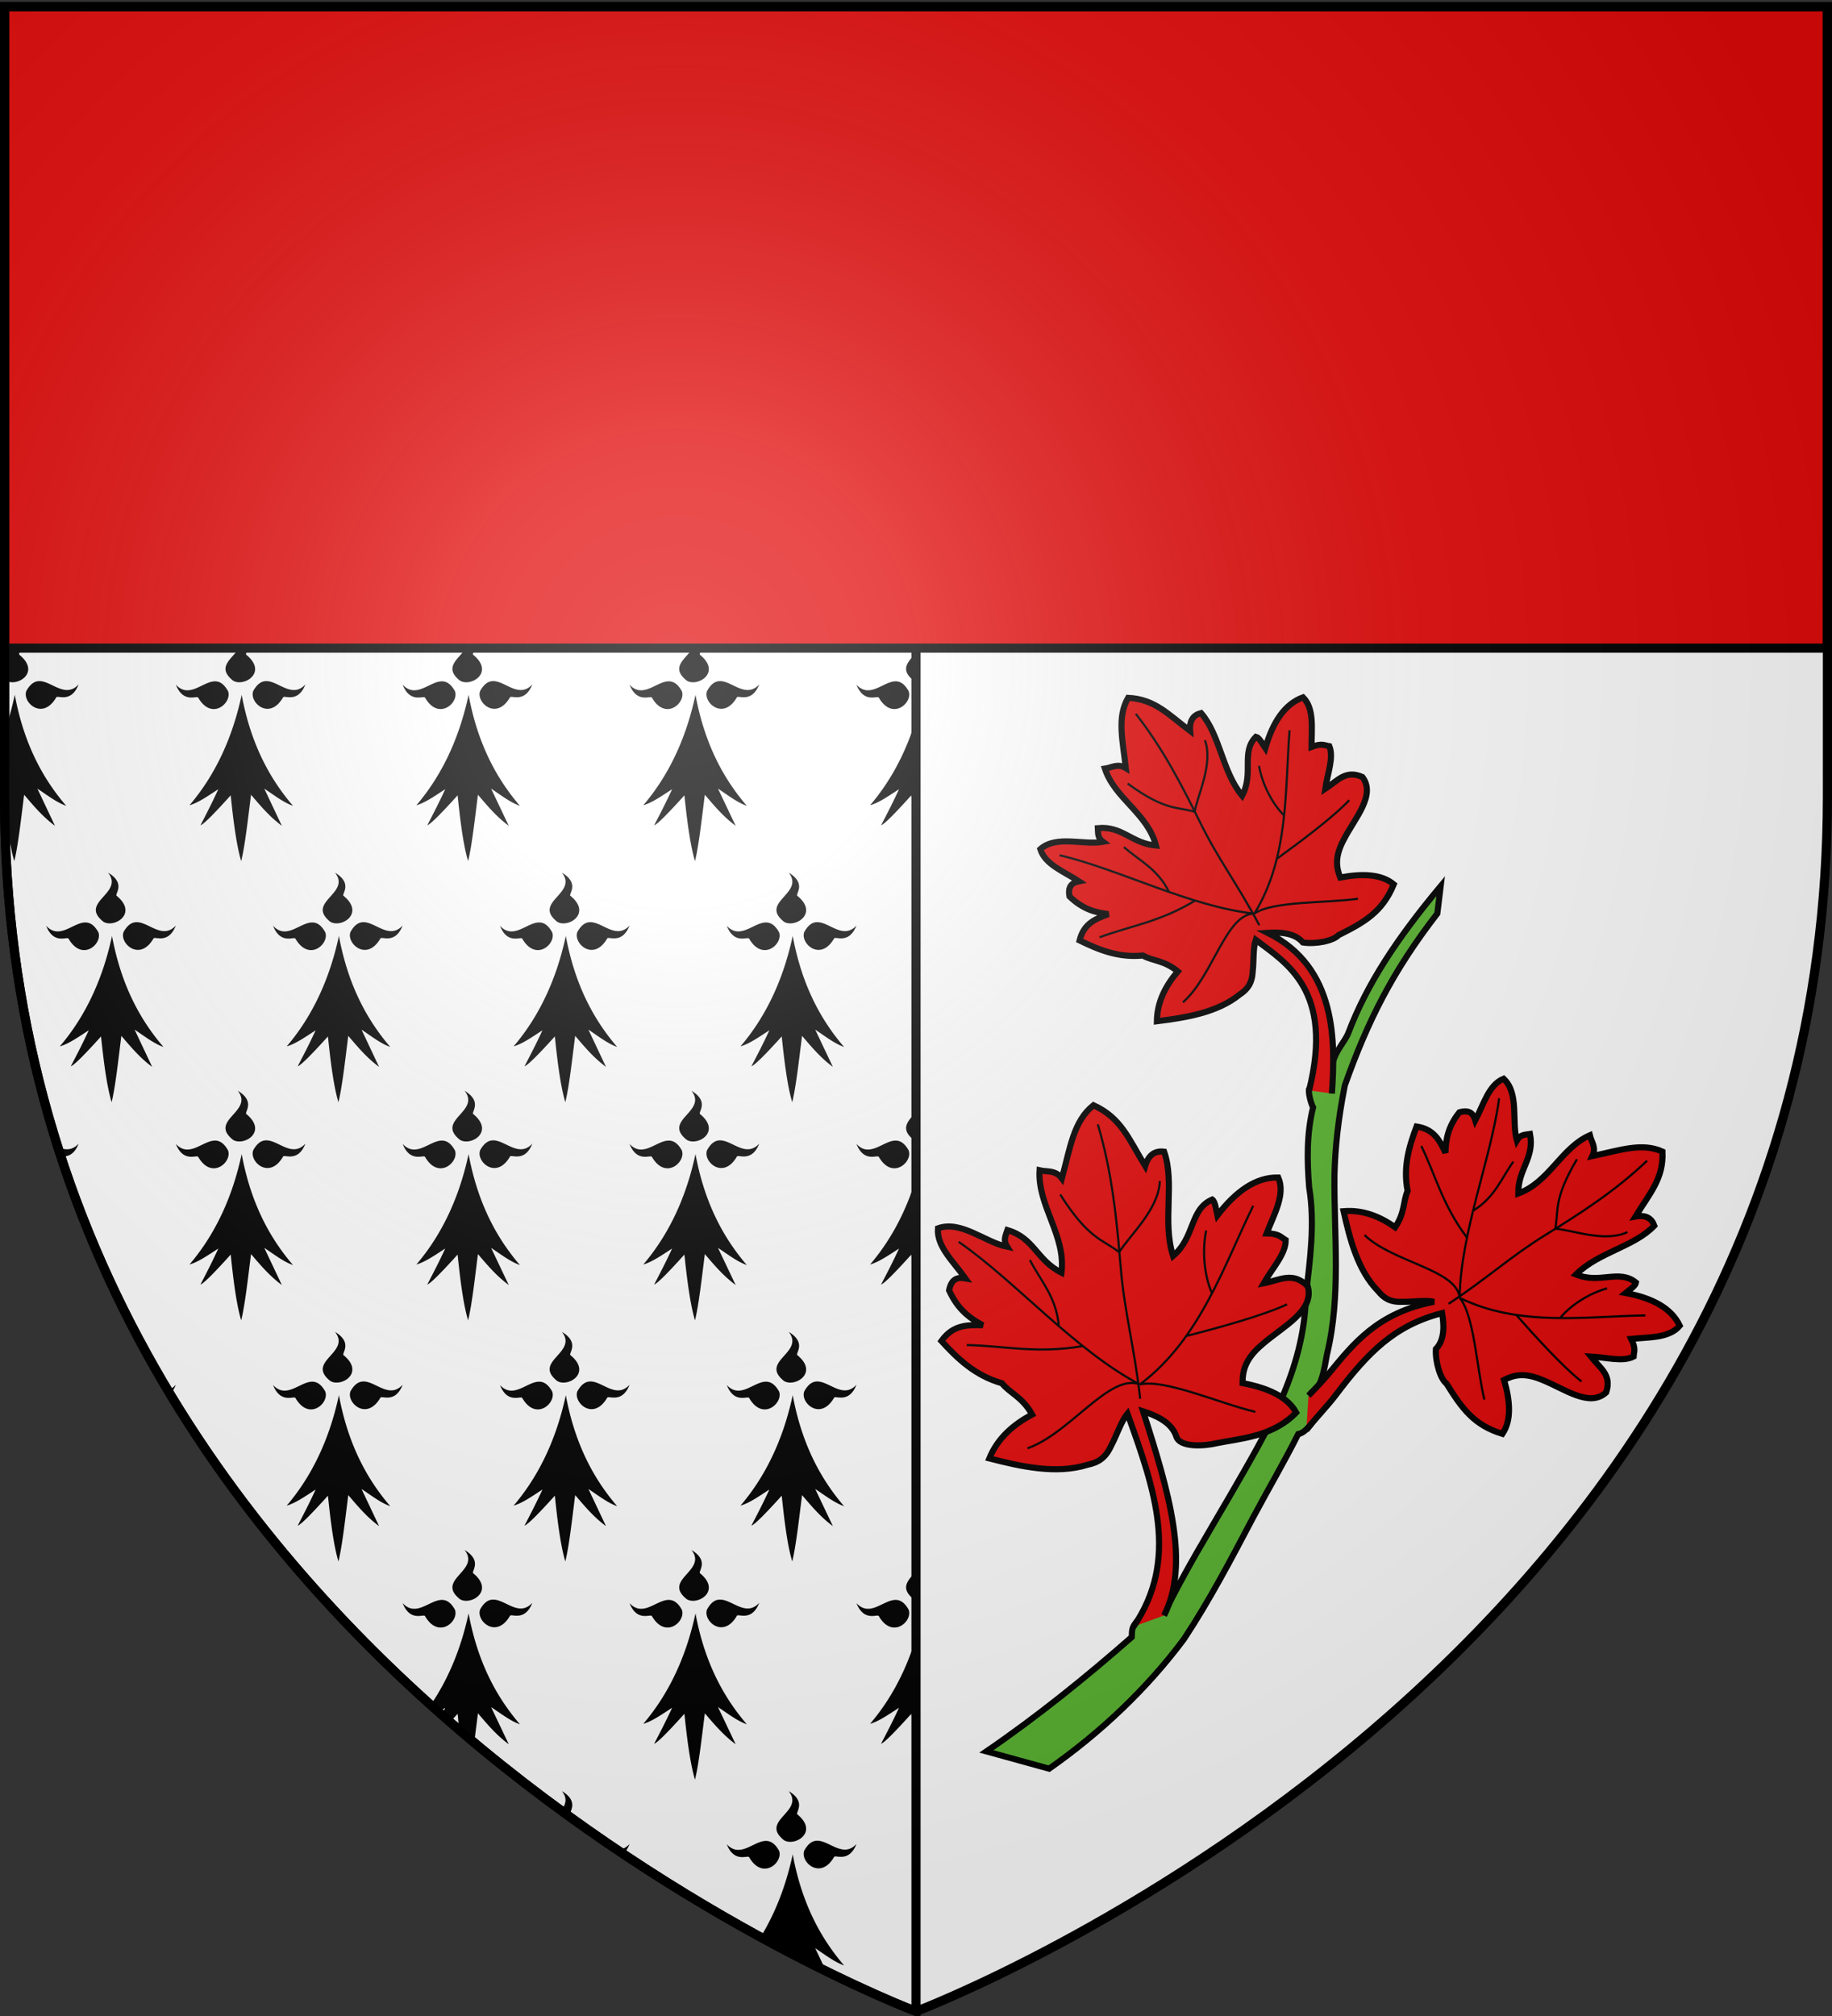 <svg xmlns="http://www.w3.org/2000/svg" xmlns:xlink="http://www.w3.org/1999/xlink" width="600" height="660" version="1.0"><rect width="100%" height="100%" fill="#333333" stroke="none"/><desc>Flag of Canton of Valais (Wallis)</desc><defs><radialGradient xlink:href="#a" id="b" cx="221.445" cy="226.331" r="300" fx="221.445" fy="226.331" gradientTransform="matrix(1.353 0 0 1.349 -77.63 -85.747)" gradientUnits="userSpaceOnUse"/><linearGradient id="a"><stop offset="0" style="stop-color:white;stop-opacity:.314"/><stop offset=".19" style="stop-color:white;stop-opacity:.251"/><stop offset=".6" style="stop-color:#6b6b6b;stop-opacity:.125"/><stop offset="1" style="stop-color:black;stop-opacity:.125"/></linearGradient></defs><g style="display:inline"><path d="M300 658.5s298.5-112.32 298.5-397.772V2.176H1.5v258.552C1.5 546.18 300 658.5 300 658.5" style="fill:#fff;fill-opacity:1;fill-rule:evenodd;stroke:none;stroke-width:1px;stroke-linecap:butt;stroke-linejoin:miter;stroke-opacity:1"/><path d="M300 658.5V2.176H1.5v258.552C1.5 546.18 300 658.5 300 658.5z" style="fill:#fff;fill-opacity:1;fill-rule:evenodd;stroke:#000;stroke-width:3;stroke-linecap:butt;stroke-linejoin:miter;stroke-opacity:1;stroke-miterlimit:4;stroke-dasharray:none"/><path d="M3.563 206.75c2.803 3.569.06 6.017-2.063 8.469v7.156c.162.144.315.29.5.438 3.459 2.2 11.504-2.553 4.406-8.407-.917-.5 3.236-3.984-2.843-7.656m74.312 0c5.38 6.846-9.672 9.583-1.562 16.063 3.458 2.2 11.503-2.553 4.406-8.407-.917-.5 3.235-3.984-2.844-7.656m74.281 0c5.38 6.846-9.64 9.583-1.531 16.063 3.459 2.2 11.504-2.553 4.406-8.407-.917-.5 3.205-3.984-2.875-7.656m74.313 0c5.379 6.846-9.672 9.583-1.563 16.063 3.459 2.2 11.504-2.553 4.406-8.407-.917-.5 3.236-3.984-2.843-7.656M300 213.719c-2.379 2.798-5.515 5.31-.781 9.094.242.154.5.287.781.375zM12.594 223c-1.37.108-2.694.947-3.938 3.156-1.535 3.645 5.207 9.96 9.75 2.188.322-.949 4.85 2.083 7.344-4.281-4.463 4.812-9.05-1.387-13.156-1.063m74.312 0c-1.369.108-2.694.947-3.937 3.156-1.535 3.645 5.175 9.96 9.719 2.188.32-.949 4.849 2.083 7.343-4.281-4.463 4.812-9.018-1.387-13.125-1.063m74.313 0c-1.37.108-2.694.947-3.938 3.156-1.535 3.645 5.176 9.96 9.719 2.188.321-.949 4.85 2.083 7.344-4.281-4.463 4.812-9.018-1.387-13.125-1.063m74.281 0c-1.369.108-2.663.947-3.906 3.156-1.535 3.645 5.175 9.96 9.719 2.188.321-.949 4.849 2.083 7.343-4.281-4.463 4.812-9.05-1.387-13.156-1.063m-165.281.063c-3.972.182-8.348 5.705-12.625 1.093 2.494 6.365 7.022 3.333 7.343 4.281 4.544 7.773 11.254 1.427 9.72-2.218-1.4-2.485-2.884-3.228-4.438-3.156m74.312 0c-3.972.182-8.379 5.705-12.656 1.093 2.495 6.365 7.022 3.333 7.344 4.281 4.543 7.773 11.285 1.427 9.75-2.218-1.4-2.485-2.883-3.228-4.438-3.156m74.282 0c-3.973.182-8.348 5.705-12.625 1.093 2.494 6.365 7.022 3.333 7.343 4.281 4.544 7.773 11.285 1.427 9.75-2.218-1.399-2.485-2.914-3.228-4.469-3.156m74.312 0c-3.972.182-8.348 5.705-12.625 1.093 2.495 6.365 7.022 3.333 7.344 4.281 4.543 7.773 11.254 1.427 9.719-2.218-1.4-2.485-2.884-3.228-4.438-3.156M4.844 227.469c-.925 4.313-2.041 8.293-3.344 11.969v21.28c0 .692.028 1.374.031 2.063.762 7.032 1.725 14.45 3.157 19.125 1.27-5.2 2.21-13.815 3.218-21.719 3.037 3.535 5.986 7.125 10.094 10.157l-5.75-12.156c2.978 1.953 6.28 4.534 9.438 5.625-7.489-8.716-13.82-20.033-16.844-36.344m74.312 0c-3.498 16.309-10.01 27.855-17.094 36.156 2.945-.829 6.238-3.189 9.438-5.25-1.957 4.277-3.887 8.039-5.844 11.813 1.169-.407 4.87-4.225 9.906-9.813.79 7.683 1.843 16.322 3.438 21.531 1.27-5.2 2.211-13.815 3.219-21.719 3.036 3.535 5.985 7.125 10.094 10.157l-5.75-12.156c2.978 1.953 6.248 4.534 9.406 5.625-7.488-8.716-13.79-20.033-16.813-36.344m74.313 0c-3.498 16.309-10.01 27.855-17.094 36.156 2.944-.829 6.237-3.189 9.438-5.25-1.958 4.277-3.918 8.039-5.875 11.813 1.168-.407 4.9-4.225 9.937-9.813.79 7.683 1.843 16.322 3.438 21.531 1.27-5.2 2.21-13.815 3.218-21.719 3.037 3.535 5.986 7.125 10.094 10.157l-5.781-12.156c2.978 1.953 6.28 4.534 9.437 5.625-7.488-8.716-13.789-20.033-16.812-36.344m74.312 0c-3.498 16.309-10.01 27.855-17.094 36.156 2.945-.829 6.238-3.189 9.438-5.25-1.957 4.277-3.918 8.039-5.875 11.813 1.169-.407 4.87-4.225 9.906-9.813.79 7.683 1.874 16.322 3.469 21.531 1.27-5.2 2.211-13.815 3.219-21.719 3.036 3.535 5.985 7.125 10.094 10.157l-5.782-12.156c2.978 1.953 6.28 4.534 9.438 5.625-7.488-8.716-13.79-20.033-16.813-36.344M300 235.5c-3.697 12.167-9.172 21.258-15.031 28.125 2.944-.829 6.268-3.189 9.469-5.25-1.958 4.277-3.918 8.039-5.875 11.813 1.168-.407 4.87-4.225 9.906-9.813.416 4.046.924 8.342 1.531 12.281zM35.406 285.688c5.38 6.846-9.672 9.582-1.562 16.062 3.458 2.2 11.503-2.584 4.406-8.437-.917-.502 3.236-3.954-2.844-7.625m74.313 0c5.379 6.846-9.672 9.582-1.563 16.062 3.459 2.2 11.504-2.584 4.406-8.437-.916-.502 3.236-3.954-2.843-7.625m74.312 0c5.38 6.846-9.672 9.582-1.562 16.062 3.458 2.2 11.503-2.584 4.406-8.437-.917-.502 3.236-3.954-2.844-7.625m74.282 0c5.379 6.846-9.672 9.582-1.563 16.062 3.459 2.2 11.535-2.584 4.438-8.437-.918-.502 3.204-3.954-2.875-7.625M44.969 301.906c-1.555-.071-3.07.672-4.469 3.156-1.535 3.646 5.207 9.992 9.75 2.22.321-.95 4.85 2.083 7.344-4.282-4.277 4.612-8.653-.912-12.625-1.094m74.281 0c-1.554-.071-3.039.672-4.437 3.156-1.536 3.646 5.206 9.992 9.75 2.22.32-.95 4.817 2.083 7.312-4.282-4.277 4.612-8.653-.912-12.625-1.094m74.313 0c-1.555-.071-3.039.672-4.438 3.156-1.535 3.646 5.175 9.992 9.719 2.22.321-.95 4.849 2.083 7.344-4.282-4.278 4.612-8.653-.912-12.625-1.094m74.312 0c-1.554-.071-3.039.672-4.437 3.156-1.536 3.646 5.175 9.992 9.718 2.22.322-.95 4.85 2.083 7.344-4.282-4.277 4.612-8.653-.912-12.625-1.094M27.75 302c-3.972.182-8.348 5.706-12.625 1.094 2.495 6.365 7.022 3.301 7.344 4.25 4.543 7.772 11.254 1.457 9.718-2.188-1.398-2.485-2.883-3.227-4.437-3.156m74.313 0c-3.973.182-8.348 5.706-12.626 1.094 2.495 6.365 7.023 3.301 7.344 4.25 4.544 7.772 11.254 1.457 9.719-2.188-1.399-2.485-2.883-3.227-4.437-3.156m74.312 0c-3.972.182-8.348 5.706-12.625 1.094 2.495 6.365 6.991 3.301 7.313 4.25 4.543 7.772 11.285 1.457 9.75-2.188-1.4-2.485-2.884-3.227-4.438-3.156m74.281 0c-3.972.182-8.348 5.706-12.625 1.094 2.495 6.365 7.023 3.301 7.344 4.25 4.543 7.772 11.285 1.457 9.75-2.188-1.399-2.485-2.914-3.227-4.469-3.156m-213.968 4.406c-3.498 16.31-10.011 27.855-17.094 36.156 2.944-.828 6.268-3.188 9.468-5.25-1.957 4.277-3.917 8.008-5.875 11.782 1.17-.407 4.87-4.193 9.907-9.781.79 7.682 1.874 16.321 3.468 21.53 1.27-5.2 2.18-13.814 3.188-21.718 3.036 3.534 5.986 7.124 10.094 10.156l-5.75-12.187c2.978 1.953 6.279 4.566 9.437 5.656-7.488-8.716-13.82-20.033-16.843-36.344m74.312 0c-3.498 16.31-10.01 27.855-17.094 36.156 2.945-.828 6.269-3.188 9.469-5.25-1.957 4.277-3.918 8.008-5.875 11.782 1.169-.407 4.87-4.193 9.906-9.781.79 7.682 1.843 16.321 3.438 21.53 1.27-5.2 2.21-13.814 3.219-21.718 3.036 3.534 5.985 7.124 10.093 10.156l-5.75-12.187c2.978 1.953 6.248 4.566 9.406 5.656-7.488-8.716-13.789-20.033-16.812-36.344m74.313 0c-3.498 16.31-10.011 27.855-17.094 36.156 2.944-.828 6.237-3.188 9.437-5.25-1.957 4.277-3.918 8.008-5.875 11.782 1.169-.407 4.901-4.193 9.938-9.781.79 7.682 1.842 16.321 3.437 21.53 1.27-5.2 2.211-13.814 3.219-21.718 3.036 3.534 5.986 7.124 10.094 10.156l-5.75-12.187c2.978 1.953 6.248 4.566 9.406 5.656-7.488-8.716-13.79-20.033-16.812-36.344m74.312 0c-3.498 16.31-10.01 27.855-17.094 36.156 2.945-.828 6.237-3.188 9.438-5.25-1.957 4.277-3.918 8.008-5.875 11.782 1.168-.407 4.9-4.193 9.937-9.781.79 7.682 1.843 16.321 3.438 21.53 1.27-5.2 2.21-13.814 3.219-21.718 3.036 3.534 5.985 7.124 10.093 10.156L267 337.094c2.978 1.953 6.28 4.566 9.438 5.656-7.489-8.716-13.79-20.033-16.813-36.344m-181.75 50.688c5.38 6.846-9.672 9.582-1.562 16.062 3.458 2.2 11.503-2.552 4.406-8.406-.917-.501 3.235-3.985-2.844-7.656m74.281 0c5.38 6.846-9.64 9.582-1.531 16.062 3.459 2.2 11.504-2.552 4.406-8.406-.917-.501 3.205-3.985-2.875-7.656m74.313 0c5.379 6.846-9.672 9.582-1.563 16.062 3.459 2.2 11.504-2.552 4.406-8.406-.917-.501 3.236-3.985-2.843-7.656M300 364.063c-2.379 2.798-5.515 5.31-.781 9.093.242.155.5.288.781.375zm-213.094 9.28c-1.369.109-2.694.948-3.937 3.157-1.535 3.645 5.175 9.96 9.719 2.188.32-.95 4.849 2.083 7.343-4.282-4.463 4.813-9.018-1.386-13.125-1.062m74.313 0c-1.37.109-2.694.948-3.938 3.157-1.535 3.645 5.176 9.96 9.719 2.188.321-.95 4.85 2.083 7.344-4.282-4.463 4.813-9.018-1.386-13.125-1.062m74.281 0c-1.369.109-2.663.948-3.906 3.157-1.535 3.645 5.175 9.96 9.719 2.188.321-.95 4.849 2.083 7.343-4.282-4.463 4.813-9.05-1.386-13.156-1.062m-165.281.063c-3.972.182-8.348 5.706-12.625 1.094 2.494 6.365 7.022 3.333 7.343 4.281 4.544 7.773 11.254 1.427 9.72-2.219-1.4-2.484-2.884-3.227-4.438-3.156m74.312 0c-3.972.182-8.379 5.706-12.656 1.094 2.495 6.365 7.022 3.333 7.344 4.281 4.543 7.773 11.285 1.427 9.75-2.219-1.4-2.484-2.883-3.227-4.438-3.156m74.282 0c-3.973.182-8.348 5.706-12.625 1.094 2.494 6.365 7.022 3.333 7.343 4.281 4.544 7.773 11.285 1.427 9.75-2.219-1.399-2.484-2.914-3.227-4.469-3.156m74.312 0c-3.972.182-8.348 5.706-12.625 1.094 2.495 6.365 7.022 3.333 7.344 4.281 4.543 7.773 11.254 1.427 9.719-2.219-1.4-2.484-2.884-3.227-4.438-3.156m-267.375 1c-2.262 2.44-4.569 2.062-6.812 1.125.322 1.016.67 2.022 1 3.031 1.622.142 4.163.05 5.812-4.156m53.406 3.406c-3.498 16.31-10.01 27.855-17.094 36.157 2.945-.829 6.238-3.158 9.438-5.219-1.957 4.277-3.887 8.008-5.844 11.781 1.169-.406 4.87-4.224 9.906-9.812.79 7.682 1.843 16.322 3.438 21.531 1.27-5.2 2.211-13.784 3.219-21.687 3.036 3.534 5.985 7.093 10.094 10.125l-5.75-12.157c2.978 1.954 6.248 4.535 9.406 5.625-7.488-8.715-13.79-20.033-16.813-36.344m74.313 0c-3.498 16.31-10.01 27.855-17.094 36.157 2.944-.829 6.237-3.158 9.438-5.219-1.958 4.277-3.918 8.008-5.875 11.781 1.168-.406 4.9-4.224 9.937-9.812.79 7.682 1.843 16.322 3.438 21.531 1.27-5.2 2.21-13.784 3.218-21.687 3.037 3.534 5.986 7.093 10.094 10.125l-5.781-12.157c2.978 1.954 6.28 4.535 9.437 5.625-7.488-8.715-13.789-20.033-16.812-36.344m74.312 0c-3.498 16.31-10.01 27.855-17.094 36.157 2.945-.829 6.238-3.158 9.438-5.219-1.957 4.277-3.918 8.008-5.875 11.781 1.169-.406 4.87-4.224 9.906-9.812.79 7.682 1.874 16.322 3.469 21.531 1.27-5.2 2.211-13.784 3.219-21.687 3.036 3.534 5.985 7.093 10.094 10.125l-5.782-12.157c2.978 1.954 6.28 4.535 9.438 5.625-7.488-8.715-13.79-20.033-16.813-36.344M300 385.845c-3.697 12.167-9.172 21.258-15.031 28.125 2.944-.829 6.268-3.158 9.469-5.219-1.958 4.277-3.918 8.008-5.875 11.781 1.168-.406 4.87-4.224 9.906-9.812.416 4.046.924 8.341 1.531 12.281zM109.719 436.03c5.379 6.846-9.672 9.583-1.563 16.063 3.459 2.2 11.504-2.553 4.406-8.406-.916-.502 3.236-3.985-2.843-7.657m74.312 0c5.38 6.846-9.672 9.583-1.562 16.063 3.458 2.2 11.503-2.553 4.406-8.406-.917-.502 3.236-3.985-2.844-7.657m74.282 0c5.379 6.846-9.672 9.583-1.563 16.063 3.459 2.2 11.535-2.553 4.438-8.406-.918-.502 3.204-3.985-2.875-7.657m-139.563 16.25c-1.369.108-2.694.948-3.937 3.156-1.536 3.646 5.206 9.96 9.75 2.188.32-.949 4.817 2.084 7.312-4.281-4.463 4.812-9.018-1.386-13.125-1.063m74.313 0c-1.37.108-2.694.948-3.938 3.156-1.535 3.646 5.175 9.96 9.719 2.188.321-.949 4.849 2.084 7.344-4.281-4.464 4.812-9.019-1.386-13.125-1.063m74.28 0c-1.368.108-2.662.948-3.906 3.156-1.535 3.646 5.176 9.96 9.72 2.188.32-.949 4.848 2.084 7.343-4.281-4.463 4.812-9.05-1.386-13.156-1.063m-165.28.063c-3.973.182-8.348 5.705-12.626 1.094 2.495 6.364 7.023 3.332 7.344 4.28 4.544 7.773 11.254 1.427 9.719-2.218-1.399-2.485-2.883-3.228-4.437-3.156m74.312 0c-3.972.182-8.348 5.705-12.625 1.094 2.495 6.364 6.991 3.332 7.313 4.28 4.543 7.773 11.285 1.427 9.75-2.218-1.4-2.485-2.884-3.228-4.438-3.156m74.281 0c-3.972.182-8.348 5.705-12.625 1.094 2.495 6.364 7.023 3.332 7.344 4.28 4.543 7.773 11.285 1.427 9.75-2.218-1.399-2.485-2.914-3.228-4.469-3.156m-193.062 1c-.89.959-1.794 1.496-2.688 1.719.258.43.523.852.782 1.28.69-.632 1.349-1.579 1.906-3M111 456.75c-3.498 16.31-10.01 27.855-17.094 36.156 2.945-.828 6.269-3.189 9.469-5.25-1.957 4.277-3.918 8.039-5.875 11.813 1.169-.407 4.87-4.224 9.906-9.813.79 7.683 1.843 16.322 3.438 21.531 1.27-5.2 2.21-13.814 3.219-21.718 3.036 3.534 5.985 7.124 10.093 10.156l-5.75-12.156c2.978 1.953 6.248 4.535 9.406 5.625-7.488-8.716-13.789-20.033-16.812-36.344m74.313 0c-3.498 16.31-10.011 27.855-17.094 36.156 2.944-.828 6.237-3.189 9.437-5.25-1.957 4.277-3.918 8.039-5.875 11.813 1.169-.407 4.901-4.224 9.938-9.813.79 7.683 1.842 16.322 3.437 21.531 1.27-5.2 2.211-13.814 3.219-21.718 3.036 3.534 5.986 7.124 10.094 10.156l-5.75-12.156c2.978 1.953 6.248 4.535 9.406 5.625-7.488-8.716-13.79-20.033-16.812-36.344m74.312 0c-3.498 16.31-10.01 27.855-17.094 36.156 2.945-.828 6.237-3.189 9.438-5.25-1.957 4.277-3.918 8.039-5.875 11.813 1.168-.407 4.9-4.224 9.937-9.813.79 7.683 1.843 16.322 3.438 21.531 1.27-5.2 2.21-13.814 3.219-21.718 3.036 3.534 5.985 7.124 10.093 10.156L267 487.469c2.978 1.953 6.28 4.535 9.438 5.625-7.489-8.716-13.79-20.033-16.813-36.344m-107.469 50.688c5.38 6.846-9.64 9.613-1.531 16.093 3.459 2.2 11.504-2.584 4.406-8.437-.917-.501 3.205-3.985-2.875-7.657m74.313 0c5.379 6.846-9.672 9.613-1.563 16.093 3.459 2.2 11.504-2.584 4.406-8.437-.917-.501 3.236-3.985-2.843-7.657M300 514.405c-2.379 2.799-5.515 5.343-.781 9.125.242.155.5.256.781.344zm-138.781 9.282c-1.37.107-2.694.947-3.938 3.156-1.535 3.645 5.176 9.96 9.719 2.187.321-.948 4.85 2.084 7.344-4.281-4.463 4.812-9.018-1.386-13.125-1.062m74.281 0c-1.369.107-2.663.947-3.906 3.156-1.535 3.645 5.175 9.96 9.719 2.187.321-.948 4.849 2.084 7.343-4.281-4.463 4.812-9.05-1.386-13.156-1.062m-90.969.093c-3.972.182-8.379 5.675-12.656 1.063 2.495 6.365 7.022 3.332 7.344 4.281 4.543 7.773 11.285 1.458 9.75-2.187-1.4-2.485-2.883-3.228-4.438-3.157m74.282 0c-3.973.182-8.348 5.675-12.625 1.063 2.494 6.365 7.022 3.332 7.343 4.281 4.544 7.773 11.285 1.458 9.75-2.187-1.399-2.485-2.914-3.228-4.469-3.157m74.312 0c-3.972.182-8.348 5.675-12.625 1.063 2.495 6.365 7.022 3.332 7.344 4.281 4.543 7.773 11.254 1.458 9.719-2.187-1.4-2.485-2.884-3.228-4.438-3.157m-139.656 4.407c-2.705 12.612-7.224 22.35-12.406 29.968.867.779 1.725 1.575 2.593 2.344.724-.471 1.439-.944 2.156-1.406-.365.798-.728 1.548-1.093 2.312.895.789 1.791 1.566 2.687 2.344.793-.86 1.589-1.71 2.469-2.687.178 1.736.353 3.527.563 5.312a535 535 0 0 0 4.875 4.125c.41-3.145.812-6.409 1.218-9.594 3.037 3.535 5.986 7.093 10.094 10.125l-5.781-12.156c2.978 1.953 6.28 4.535 9.437 5.625-7.488-8.716-13.789-20.002-16.812-36.312m74.312 0c-3.498 16.309-10.01 27.854-17.094 36.156 2.945-.829 6.238-3.19 9.438-5.25-1.957 4.276-3.918 8.007-5.875 11.781 1.169-.406 4.87-4.224 9.906-9.812.79 7.682 1.874 16.353 3.469 21.562 1.27-5.201 2.211-13.815 3.219-21.719 3.036 3.535 5.985 7.093 10.094 10.125l-5.782-12.156c2.978 1.953 6.28 4.535 9.438 5.625-7.488-8.716-13.79-20.002-16.813-36.312m72.219 8c-3.697 12.167-9.172 21.289-15.031 28.156 2.944-.829 6.268-3.19 9.469-5.25-1.958 4.276-3.918 8.007-5.875 11.781 1.168-.406 4.87-4.224 9.906-9.812.416 4.048.924 8.37 1.531 12.312zm-115.969 50.187c2.01 2.558 1.139 4.52-.281 6.344a575 575 0 0 0 5.344 3.843c-.45-.81-1.152-1.651-2.219-2.53-.917-.502 3.236-3.985-2.844-7.657m74.282 0c5.379 6.846-9.672 9.583-1.563 16.063 3.459 2.2 11.535-2.553 4.438-8.407-.918-.5 3.204-3.984-2.875-7.656m9.03 16.25c-1.368.108-2.662.947-3.906 3.156-1.535 3.645 5.176 9.96 9.72 2.188.32-.949 4.848 2.083 7.343-4.282-4.463 4.813-9.05-1.386-13.156-1.062m-16.687.063c-3.972.182-8.348 5.705-12.625 1.093 2.495 6.365 7.023 3.333 7.344 4.282 4.543 7.772 11.285 1.426 9.75-2.22-1.399-2.484-2.914-3.227-4.469-3.155m-44.469 1c-1.395 1.504-2.788 1.925-4.187 1.812.683.46 1.351.952 2.031 1.406.007.005.024-.005.031 0 .774-.626 1.506-1.639 2.125-3.218m53.438 3.406c-2.373 11.065-6.143 19.939-10.531 27.093a572 572 0 0 0 13.406 7.094c.06-.48.127-.961.188-1.437.796.927 1.598 1.827 2.406 2.75 1.894.958 3.7 1.88 5.469 2.75L267 637.812c2.978 1.954 6.28 4.535 9.438 5.625-7.489-8.715-13.79-20.032-16.813-36.343" style="display:inline;fill:#000;fill-opacity:1;fill-rule:evenodd;stroke:none;stroke-width:3;stroke-linecap:butt;stroke-linejoin:miter;stroke-opacity:1;stroke-miterlimit:4;stroke-dasharray:none"/><path d="M1.5 2.188v210h597v-210z" style="fill:#e20909;fill-opacity:1;fill-rule:evenodd;stroke:#000;stroke-width:3;stroke-linecap:butt;stroke-linejoin:miter;stroke-miterlimit:4;stroke-dasharray:none;stroke-opacity:1;display:inline"/><g style="stroke:#000;stroke-opacity:1;stroke-width:2;stroke-miterlimit:4;stroke-dasharray:none"><path d="M472.956 286.739c-14.316 17.145-24.138 32.01-30.226 48.035-1.229 3.236-5.32 6.778-5.536 12.467-2.257-.149-5.644 3.388-7.356 5.996-.245 1.314.615 4.603 1.331 5.939-2.147 8.685-1.976 17.39-1.292 26.116 1.972 12.02.256 23.84-1.048 35.407-.517 24.8-13.026 45.001-24.921 65.686-7.416 12.776-14.807 24.811-21.322 38.106-3.18-1.054-6.348-.96-9.655 3.65-1.234 1.62-1.04 2.596-1.147 4.443-15.096 13.246-30.976 26.05-47.593 37.428l20.53 5.66c16.662-11.662 31.926-26.036 44.11-42.364 8.5-12.83 15.62-26.48 22.796-40.067 4.826-9.065 10.044-17.898 14.66-27.098 1.819-.343 3.503-2.179 5.058-4.459 2.23-3.036 1.814-8.709.15-9.72 2.679-1.81 3.556-8.45 4.216-11.893 4.687-19.389 2.278-38.96 2.456-58.596.223-9.111 1.173-18.24 3.4-29.511 7.473-21.008 15.59-37.29 30.288-56.256z" style="fill:#5ab532;fill-opacity:1;fill-rule:evenodd;stroke:#000;stroke-width:2;stroke-linecap:butt;stroke-linejoin:miter;stroke-miterlimit:4;stroke-dasharray:none;stroke-opacity:1" transform="translate(-1.122 3.367)"/><g style="fill:#e20909;stroke:#000;stroke-opacity:1;stroke-width:1.951;stroke-miterlimit:4;stroke-dasharray:none"><g style="stroke:#000;stroke-opacity:1;stroke-width:1.951;stroke-miterlimit:4;stroke-dasharray:none"><path d="M282.818 306.619c-1.364-4.46-2.3-9.85-3.667-14.217-5.114-16.333-7.187-28.24-1.554-42.808 2.854 1.426 7.401 3.933 8.184 8.281 3.179 2.565 8.653 4.415 11 3.656 9.21.568 15.8.629 23.406-5.219-1.804-4.864-6.937-8.061-13.718-10.437.505-3.317 1.692-6.652 7.125-9.969 6.392-4.122 15.981-7.056 15.062-14.281-3.503-4.774-7.378-2.9-12.156-2.656 3.156-3.985 7.381-7.232 7.938-11.125-1.208-.964-1.507-2.08-5.032-2.656 2.866-5.028 6.902-10.035 5.563-15.063-6.172-1.083-12.36 2.044-18.531 8-.112-1.837-.078-3.971-.782-4.625-6.767 1.848-6.246 9.71-13.25 14.094-1.655-9.948 3.605-20.23 1.844-29.406-2.306-.656-4.396.021-5.875 3.187-3.472-8.204-4.66-14.385-11.875-19.062-6.227 3.621-8.207 10.772-11.844 19.062-1.458-2.693-3.799-2.354-5.875-3.187-2.068 9.795 4.695 19.298 1.844 29.406-6.423-4.473-6.093-10.784-13.281-14.094-.777 1.538-1.671 2.62-.781 4.625-5.955-2.158-11.75-9.381-18.5-8-1.12 5.028 2.848 9.723 5.562 15.063-2.158-.73-3.912-.46-5.031 2.656 1.632 5.738 4.662 8.674 7.937 11.125-4.06-.677-8.128-1.52-12.187 2.656 3.818 5.675 7.997 11.065 15.094 14.281 1.847 3.146 5.094 4.61 7.125 9.969-5.676 2.013-10.563 5.107-13.75 10.438 8.37 3.523 17.956 7.296 27.156 5.843 2.889-.182 5.163-1.015 7.281-4.281 1.995-2.645 3.77-6.366 5.906-8.281-7.7 16.793-4 28.952-.912 40.508.774 2.898 1.51 6.862 2.019 9.564" style="fill:#e20909;fill-opacity:1;fill-rule:evenodd;stroke:#000;stroke-width:1.951;stroke-linecap:butt;stroke-linejoin:miter;stroke-miterlimit:4;stroke-dasharray:none;stroke-opacity:1;display:inline" transform="scale(1.025)rotate(54.492 204.316 512.37)"/><g style="fill:#e20909;stroke:#000;stroke-width:2.361;stroke-miterlimit:4;stroke-dasharray:none;stroke-opacity:1"><path d="M405.474 646.464c.644-18.202-.993-29.949.062-45.758 1.072-16.062 1.834-32.269-.549-48.842M388.8 573.628c7.339 16.58 12.078 17.214 16.97 22.392 4.335-5.178 15.518-12.414 17.273-21.952m-16.988 67.55c-20.356-14.953-36.702-41.113-53.89-57.178m53.89 57.177c22.656-12.158 34.537-36.21 47.22-54.508m-17.103 5.984c-2.506 6.847-2.911 15.454-1.148 21.59m-53.334 3.208c.68-10.017-3.927-16.26-6.412-23.745M349.7 619.624c12.834 2.18 23.097 6.538 39.098 6.185m35.325 1.824c10.616-1.084 26.792-2.983 35.6-5.607m-53.67 19.591c8.597-.755 26.089 10.462 37.582 15.05m-37.581-15.05c-9.474-5.504-26.011 13.012-41.051 15.85" style="fill:#e20909;fill-rule:evenodd;stroke:#000;stroke-width:.826;stroke-linecap:butt;stroke-linejoin:miter;stroke-miterlimit:4;stroke-dasharray:none;stroke-opacity:1;display:inline" transform="matrix(.492 .69 -.69 .492 720.981 -170.975)"/></g></g></g><g style="fill:#e20909;stroke:#000;stroke-opacity:1;stroke-width:1.951;stroke-miterlimit:4;stroke-dasharray:none"><g style="stroke:#000;stroke-opacity:1;stroke-width:1.951;stroke-miterlimit:4;stroke-dasharray:none"><path d="M269.675 304.254c9.286-13.83 21.537-34.039 7.922-54.66 2.854 1.426 7.401 3.933 8.184 8.281 3.179 2.565 8.653 4.415 11 3.656 9.21.568 15.8.629 23.406-5.219-1.804-4.864-6.937-8.061-13.718-10.437.505-3.317 1.692-6.652 7.125-9.969 6.392-4.122 15.981-7.056 15.062-14.281-3.503-4.774-7.378-2.9-12.156-2.656 3.156-3.985 7.381-7.232 7.938-11.125-1.208-.964-1.507-2.08-5.032-2.656 2.866-5.028 6.902-10.035 5.563-15.063-6.172-1.083-12.36 2.044-18.531 8-.112-1.837-.078-3.971-.782-4.625-6.767 1.848-6.246 9.71-13.25 14.094-1.655-9.948 3.605-20.23 1.844-29.406-2.306-.656-4.396.021-5.875 3.187-3.472-8.204-4.66-14.385-11.875-19.062-6.227 3.621-8.207 10.772-11.844 19.062-1.458-2.693-3.799-2.354-5.875-3.187-2.068 9.795 4.695 19.298 1.844 29.406-6.423-4.473-6.093-10.784-13.281-14.094-.777 1.538-1.671 2.62-.781 4.625-5.955-2.158-11.75-9.381-18.5-8-1.12 5.028 2.848 9.723 5.562 15.063-2.158-.73-3.912-.46-5.031 2.656 1.632 5.738 4.662 8.674 7.937 11.125-4.06-.677-8.128-1.52-12.187 2.656 3.818 5.675 7.997 11.065 15.094 14.281 1.847 3.146 5.094 4.61 7.125 9.969-5.676 2.013-10.563 5.107-13.75 10.438 8.37 3.523 17.956 7.296 27.156 5.843 2.889-.182 5.163-1.015 7.281-4.281 1.995-2.645 3.77-6.366 5.906-8.281 4.666 11.178 13.708 26.411-9.298 50.16" style="fill:#e20909;fill-opacity:1;fill-rule:evenodd;stroke:#000;stroke-width:1.951;stroke-linecap:butt;stroke-linejoin:miter;stroke-miterlimit:4;stroke-dasharray:none;stroke-opacity:1;display:inline" transform="matrix(.888 -.513 .513 .888 40.659 226.167)"/><g style="fill:#e20909;stroke:#000;stroke-width:2.361;stroke-miterlimit:4;stroke-dasharray:none;stroke-opacity:1"><path d="M405.474 646.464c.644-18.202-.993-29.949.062-45.758 1.072-16.062 1.834-32.269-.549-48.842M388.8 573.628c7.339 16.58 12.078 17.214 16.97 22.392 4.335-5.178 15.518-12.414 17.273-21.952m-16.988 67.55c-20.356-14.953-36.702-41.113-53.89-57.178m53.89 57.177c22.656-12.158 34.537-36.21 47.22-54.508m-17.103 5.984c-2.506 6.847-2.911 15.454-1.148 21.59m-53.334 3.208c.68-10.017-3.927-16.26-6.412-23.745M349.7 619.624c12.834 2.18 23.097 6.538 39.098 6.185m35.325 1.824c10.616-1.084 26.792-2.983 35.6-5.607m-53.67 19.591c8.597-.755 26.089 10.462 37.582 15.05m-37.581-15.05c-9.474-5.504-26.011 13.012-41.051 15.85" style="fill:#e20909;fill-rule:evenodd;stroke:#000;stroke-width:.826;stroke-linecap:butt;stroke-linejoin:miter;stroke-miterlimit:4;stroke-dasharray:none;stroke-opacity:1;display:inline" transform="matrix(.734 -.424 .424 .734 -159.281 .328)"/></g></g></g><g style="fill:#e20909;stroke:#000;stroke-opacity:1;stroke-width:1.72;stroke-miterlimit:4;stroke-dasharray:none"><g style="stroke:#000;stroke-opacity:1;stroke-width:1.72;stroke-miterlimit:4;stroke-dasharray:none"><path d="M276.387 307.523c9.408-13.25 6.553-33.893 2.642-57.715 2.854 1.426 7.4 3.933 8.184 8.28.446 3.538 7.86 3.953 11 3.657 6.417-.367 15.8.628 23.406-5.219-1.804-4.864-6.937-8.061-13.718-10.437.505-3.317 1.692-6.652 7.125-9.969 6.392-4.122 15.981-7.057 15.062-14.281-3.504-4.774-7.378-2.901-12.156-2.656 3.156-3.985 7.381-7.232 7.937-11.125-1.207-.964-1.506-2.08-5.03-2.657 2.865-5.028 6.901-10.034 5.562-15.062-6.172-1.083-12.36 2.044-18.532 8-.111-1.837-.078-3.972-.78-4.625-6.768 1.847-6.247 9.71-13.25 14.094-1.656-9.948 3.604-20.23 1.843-29.407-2.306-.655-4.396.022-5.875 3.188-3.472-8.204-4.66-14.385-11.875-19.063-6.227 3.622-8.207 10.772-11.844 19.063-1.458-2.693-3.8-2.354-5.875-3.188-2.068 9.796 4.695 19.299 1.844 29.407-6.423-4.474-6.093-10.784-13.281-14.094-.777 1.538-1.672 2.619-.782 4.625-5.954-2.158-11.75-9.381-18.5-8-1.119 5.028 2.849 9.723 5.563 15.062-2.158-.73-3.912-.46-5.031 2.657 1.631 5.738 4.662 8.673 7.937 11.125-4.06-.678-8.128-1.52-12.187 2.656 3.818 5.674 7.997 11.065 15.093 14.281 1.848 3.145 5.095 4.61 7.125 9.969-5.675 2.013-10.562 5.107-13.75 10.437 8.37 3.524 17.957 7.297 27.157 5.844 2.889-.182 5.163-1.015 7.28-4.281 1.996-2.645 3.772-6.366 5.907-8.281 4.504 22.455 8.323 42.778-7.13 59.515" style="fill:#e20909;fill-opacity:1;fill-rule:evenodd;stroke:#000;stroke-width:1.72;stroke-linecap:butt;stroke-linejoin:miter;stroke-miterlimit:4;stroke-dasharray:none;stroke-opacity:1;display:inline" transform="scale(1.163)rotate(-8.49 1293.888 34.74)"/><g style="fill:#e20909;stroke:#000;stroke-width:2.081;stroke-miterlimit:4;stroke-dasharray:none;stroke-opacity:1"><path d="M408.362 646.895c.644-18.202-.993-29.949.062-45.758 1.072-16.062 1.834-32.268-.55-48.842m-16.186 21.764c7.339 16.58 12.078 17.214 16.97 22.393 4.335-5.179 15.518-12.415 17.273-21.953m-16.988 67.55c-20.356-14.953-36.702-41.113-53.89-57.177m53.89 57.177c22.656-12.16 34.537-36.211 47.22-54.508m-17.103 5.983c-2.506 6.847-2.911 15.454-1.148 21.59m-53.334 3.208c.68-10.017-3.927-16.26-6.412-23.745m-25.577 25.478c12.834 2.181 23.097 6.538 39.098 6.185m35.325 1.825c10.616-1.084 26.792-2.984 35.6-5.608m-53.67 19.592c8.597-.756 26.089 10.46 37.581 15.049m-37.58-15.05c-9.474-5.504-26.011 13.012-41.051 15.85" style="fill:#e20909;fill-rule:evenodd;stroke:#000;stroke-width:.728;stroke-linecap:butt;stroke-linejoin:miter;stroke-miterlimit:4;stroke-dasharray:none;stroke-opacity:1;display:inline" transform="rotate(-8.491 -719.845 667.815)scale(.961)"/></g></g></g></g></g><path d="M300 658.5s298.5-112.32 298.5-397.772V2.176H1.5v258.552C1.5 546.18 300 658.5 300 658.5" style="opacity:1;fill:url(#b);fill-opacity:1;fill-rule:evenodd;stroke:none;stroke-width:1px;stroke-linecap:butt;stroke-linejoin:miter;stroke-opacity:1"/><path d="M300 658.5S1.5 546.18 1.5 260.728V2.176h597v258.552C598.5 546.18 300 658.5 300 658.5z" style="opacity:1;fill:none;fill-opacity:1;fill-rule:evenodd;stroke:#000;stroke-width:3;stroke-linecap:butt;stroke-linejoin:miter;stroke-miterlimit:4;stroke-dasharray:none;stroke-opacity:1"/></svg>
